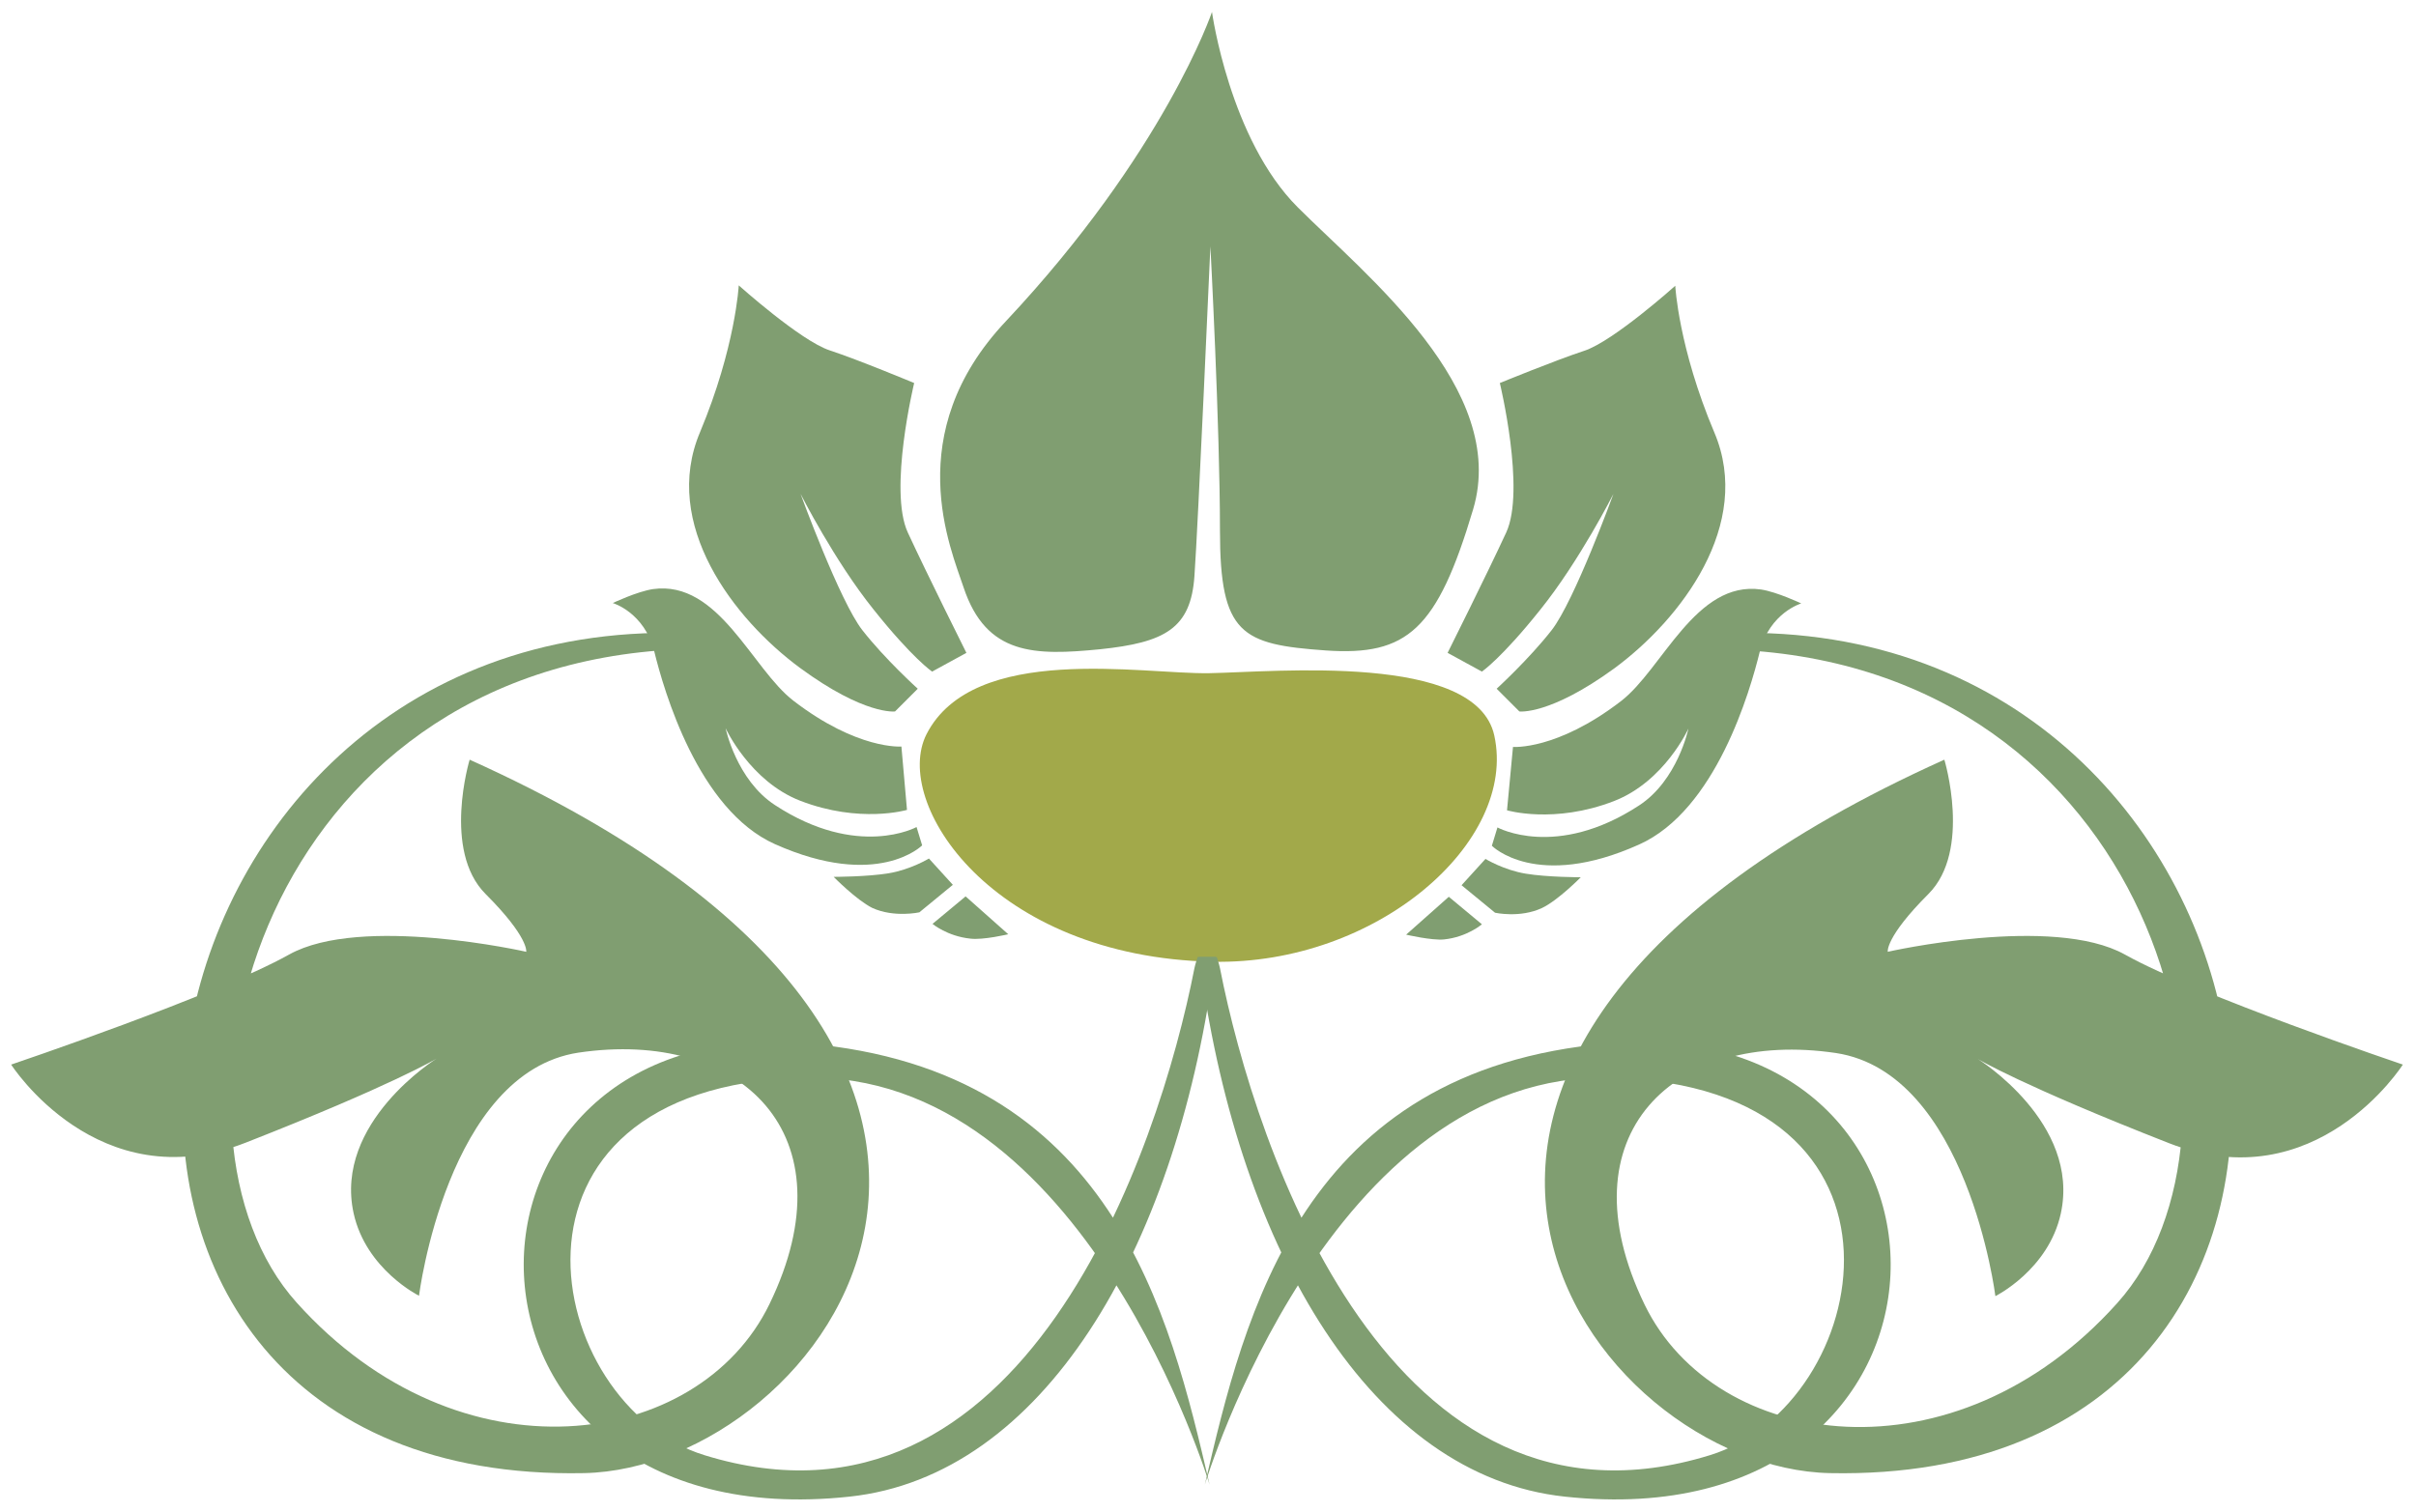 <?xml version="1.0" encoding="utf-8"?>
<!-- Generator: Adobe Illustrator 21.0.2, SVG Export Plug-In . SVG Version: 6.00 Build 0)  -->
<svg version="1.1" id="Layer_1" xmlns="http://www.w3.org/2000/svg" xmlns:xlink="http://www.w3.org/1999/xlink" x="0px" y="0px"
	 viewBox="0 0 606 379.3" style="enable-background:new 0 0 606 379.3;" xml:space="preserve">
<style type="text/css">
	.st0{fill:#809E71;}
	.st1{fill:#A2A94A;}
</style>
<g>
	<g>
		<path class="st0" d="M304,3c0,0,4.4,31.9,21.5,49c17.1,17.1,53,45.6,44,75.8c-9,30.2-16.5,36.8-36.9,35.4
			c-21.2-1.5-26.6-4-26.6-30.1c0-26.1-2.4-71.3-2.4-71.3s-3.1,70.2-4,82.7c-0.9,13.2-7.4,16.7-23.7,18.4
			c-16.3,1.6-28.5,1.6-34.2-15.5c-3.2-9.7-16-38.6,10.6-66.8C292.1,38.2,304,3,304,3z"/>
		<path class="st0" d="M185.3,71.6c0,0,15.5,13.9,22.8,16.3c7.3,2.4,21.2,8.2,21.2,8.2s-6.5,26.9-1.6,37.5
			c4.9,10.6,14.7,30.2,14.7,30.2l-8.6,4.7c0,0-4.9-3.3-14.7-15.6c-9.8-12.2-18.3-29-18.3-29s9.8,26.9,15.5,34.2
			c5.7,7.3,13.9,14.7,13.9,14.7l-5.7,5.7c0,0-7.6,1-23.8-10.9c-16.7-12.3-34.9-36.1-25.1-59.2C184.5,87.1,185.3,71.6,185.3,71.6z"/>
		<path class="st0" d="M226.1,187.3c0,0-11,0.9-27.1-11.5c-10.4-8-18.7-30.3-35.2-28c-4,0.6-10.1,3.5-10.1,3.5s7.9,2.3,10.4,12.1
			c2.4,9.8,11,39.8,30.3,48.4c25.8,11.5,36.9,0.3,36.9,0.3l-1.4-4.6c0,0-14.7,8.1-35.5-5.5c-9.7-6.3-12.4-19.3-12.4-19.3
			s6.1,13.3,18.7,18.2c15,5.8,26.8,2.3,26.8,2.3L226.1,187.3z"/>
		<path class="st0" d="M209.1,220c0,0,8.4,0,13.8-0.9c5.5-0.9,10.1-3.7,10.1-3.7l6,6.6l-8.4,6.9c0,0-6.3,1.4-11.8-1.1
			C214.8,225.8,209.1,220,209.1,220z"/>
		<path class="st0" d="M242.2,224.9l10.7,9.5c0,0-6.3,1.5-9.5,1.1c-5.8-0.6-9.5-3.7-9.5-3.7L242.2,224.9z"/>
		<path class="st1" d="M303.3,168.9c16.7-0.3,66.9-5.2,71.5,15.6c5.9,26.7-29.4,57.6-70.6,56.8c-55.6-1.2-80.5-40-71.8-57.1
			C244.2,161.2,286.6,169.2,303.3,168.9z"/>
		<path class="st0" d="M420.2,71.7c0,0-15.5,13.9-22.8,16.3c-7.3,2.4-21.2,8.1-21.2,8.1s6.5,26.9,1.6,37.5
			c-4.9,10.6-14.7,30.2-14.7,30.2l8.6,4.7c0,0,4.9-3.3,14.7-15.6c9.8-12.2,18.3-29,18.3-29s-9.8,26.9-15.5,34.2
			c-5.7,7.3-13.8,14.7-13.8,14.7l5.7,5.7c0,0,7.6,1,23.8-10.8c16.7-12.3,34.9-36.1,25.1-59.2C421,87.2,420.2,71.7,420.2,71.7z"/>
		<path class="st0" d="M379.5,187.4c0,0,11,0.9,27.1-11.5c10.4-8,18.7-30.3,35.1-28c4,0.6,10.1,3.5,10.1,3.5s-7.9,2.3-10.4,12.1
			c-2.4,9.8-11,39.8-30.3,48.4c-25.8,11.6-36.9,0.3-36.9,0.3l1.4-4.6c0,0,14.7,8.1,35.5-5.5c9.7-6.3,12.4-19.3,12.4-19.3
			s-6,13.3-18.7,18.2c-15,5.8-26.8,2.3-26.8,2.3L379.5,187.4z"/>
		<path class="st0" d="M396.5,220.1c0,0-8.4,0-13.8-0.9c-5.5-0.9-10.1-3.7-10.1-3.7l-6,6.6l8.4,6.9c0,0,6.3,1.4,11.8-1.2
			C390.8,225.9,396.5,220.1,396.5,220.1z"/>
		<path class="st0" d="M363.4,225l-10.7,9.5c0,0,6.4,1.5,9.5,1.2c5.8-0.6,9.5-3.8,9.5-3.8L363.4,225z"/>
	</g>
	<g>
		<g>
			<g>
				<path class="st0" d="M170.7,158.8c0,0-4,0-5.9,0C23.6,161.3-3.4,372.6,146.5,369.6c59.6-1.2,138-103.9-28.7-179
					c0,0-6.9,22.8,4,33.7c10.9,10.9,10.2,14.5,10.2,14.5s-41.4-9.4-59.5,0.7c-18.2,10.2-69.7,27.6-69.7,27.6s21.8,34.1,58.8,19.6
					c37-14.5,47.9-21.1,47.9-21.1s-25.8,16-20.8,38.8c3.1,14.1,16.4,20.7,16.4,20.7s7-56,40-61c40.5-6,68.7,20.3,47.9,63.1
					c-17.8,36.7-77.7,45.2-118.6-0.4c-37.9-42.2-11.4-155.8,91.1-163.6c1.9-0.1,5.9-0.3,5.9-0.3L170.7,158.8z"/>
				<path class="st0" d="M213.1,375.5c48.4-5.2,81.5-61.6,91.3-132.3c0.1-1,0.5-3.1,0.5-3.1l-4.5,0c0,0-0.6,1.8-0.8,2.8
					c-8.9,45.6-42.9,146.9-122.9,122.2c-40.7-12.5-57-92.4,24.6-94.7c70.8-2,102.1,102.1,102.1,102.1
					c-10-42.9-24.4-104.1-101.1-110.7C105.7,253.6,106.3,387,213.1,375.5z"/>
			</g>
		</g>
		<g>
			<g>
				<path class="st0" d="M434.8,158.8c0,0,3.9,0,5.9,0C582,161.3,608.9,372.6,459,369.6c-59.6-1.2-138-103.9,28.7-179
					c0,0,6.9,22.8-4,33.7c-10.9,10.9-10.2,14.5-10.2,14.5s41.4-9.4,59.5,0.7c18.2,10.2,69.7,27.6,69.7,27.6S581,301.3,544,286.8
					c-37-14.5-47.9-21.1-47.9-21.1s25.8,16,20.8,38.8c-3.1,14.1-16.4,20.7-16.4,20.7s-7-56-40-61c-40.5-6-68.7,20.3-48,63.1
					c17.8,36.7,77.8,45.2,118.6-0.4c37.9-42.2,11.4-155.8-91.1-163.6c-1.9-0.1-5.9-0.3-5.9-0.3L434.8,158.8z"/>
				<path class="st0" d="M392.5,375.5c-48.4-5.2-81.5-61.6-91.3-132.3c-0.1-1-0.5-3.1-0.5-3.1l4.5,0c0,0,0.6,1.8,0.8,2.8
					c8.9,45.6,42.9,146.9,122.9,122.2c40.7-12.5,57-92.4-24.6-94.7c-70.8-2-102.1,102.1-102.1,102.1c10-42.9,24.4-104.1,101.1-110.7
					C499.9,253.6,499.3,387,392.5,375.5z"/>
			</g>
		</g>
	</g>
</g>
</svg>
